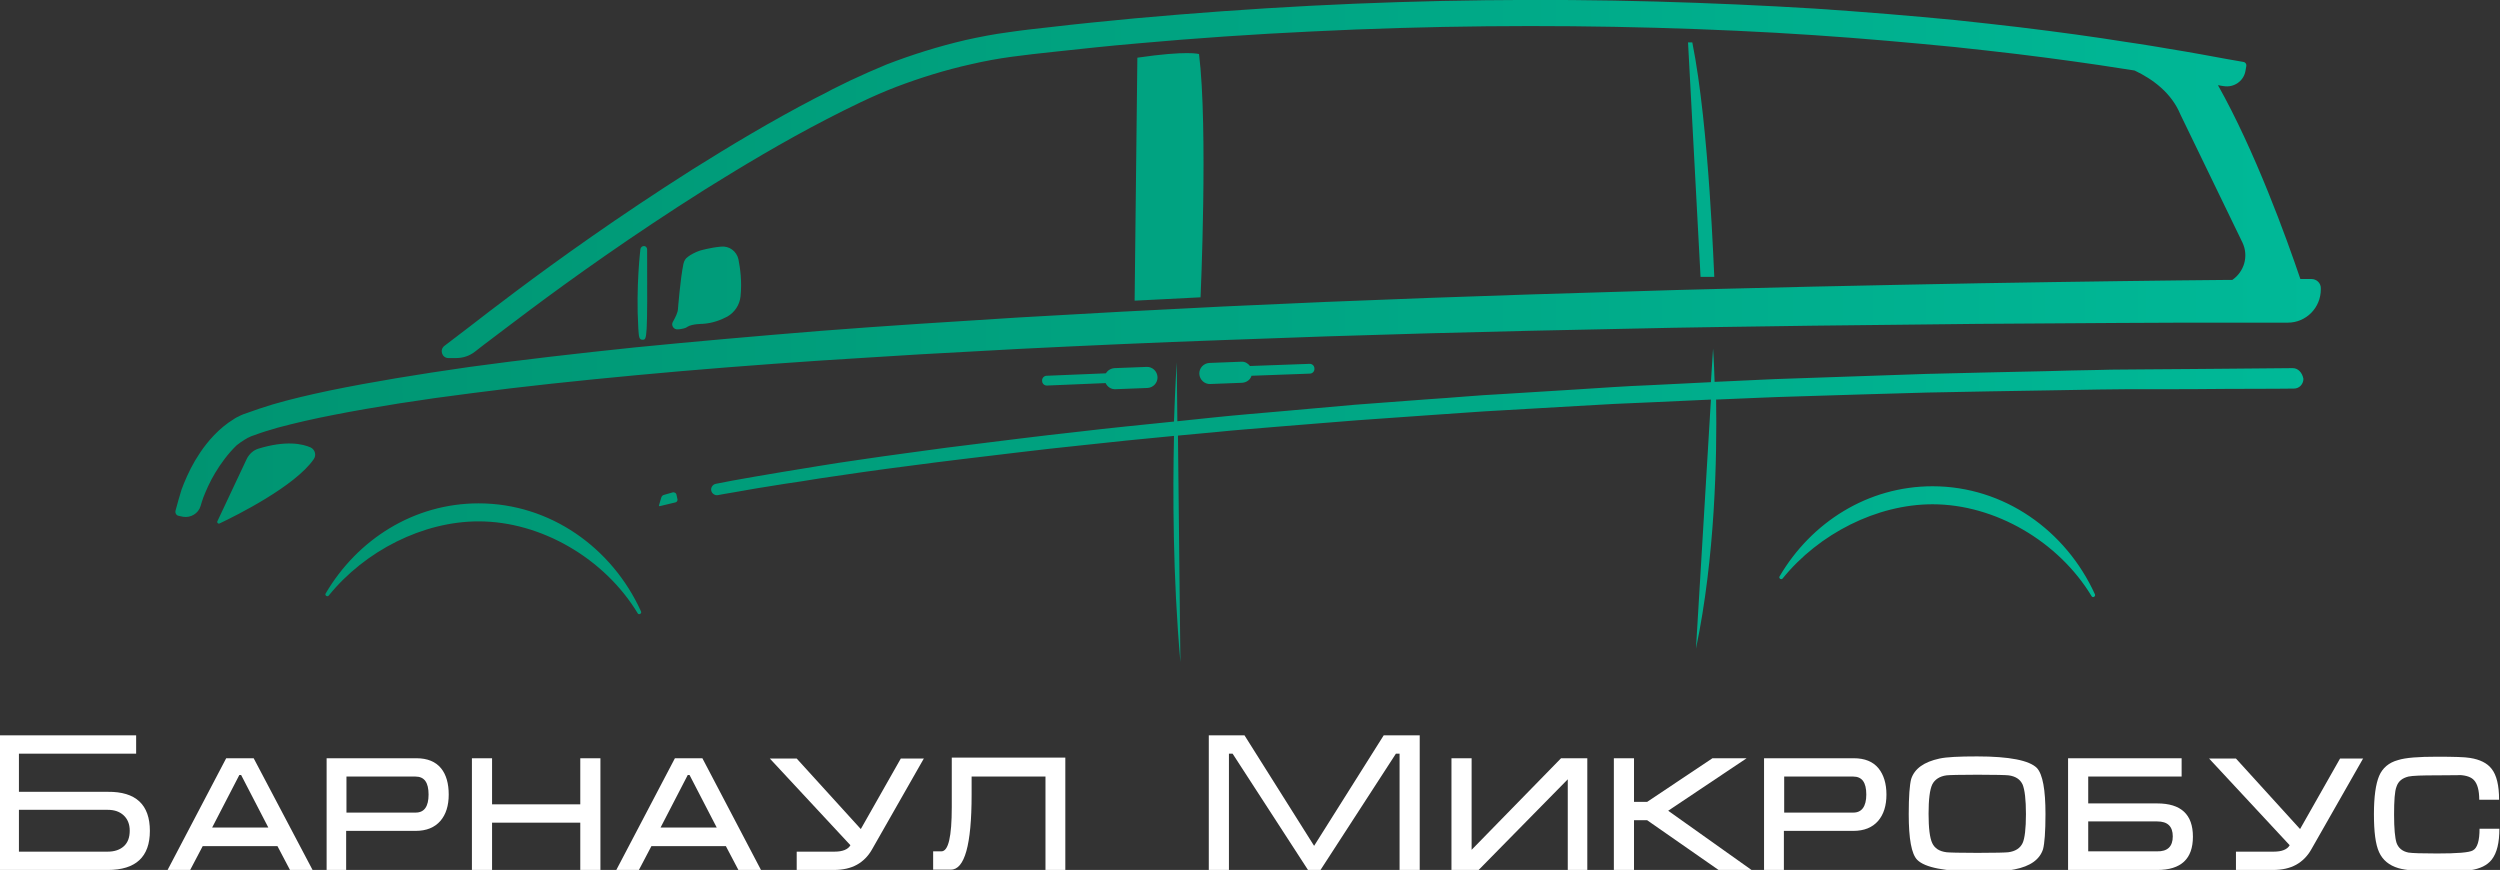 <?xml version="1.0" encoding="UTF-8"?> <svg xmlns="http://www.w3.org/2000/svg" width="819" height="285" viewBox="0 0 819 285" fill="none"><rect x="0" y="0" width="819" height="285" fill="#333333" stroke="none"/> <path d="M70.5 154.9C68.7 157.9 67.5 160.7 66.6 163C66.3 163.8 66 164.8 65.7 165.8C65 168.2 62.5 169.7 60 169.3L58.6 169C57.8 168.9 57.3 168.1 57.5 167.3C58 165.4 58.9 162.2 59.5 160.3C60.5 157.7 61.8 154.5 63.9 150.9C66 147.4 68.8 143.4 73.1 139.8C74.2 138.9 75.3 138.1 76.6 137.3C76.9 137.1 77.2 136.9 77.6 136.7C78 136.5 78.5 136.3 78.8 136.1C79.5 135.8 80.2 135.5 80.9 135.3C83.6 134.3 86.4 133.4 89.3 132.5C95.1 130.8 101.5 129.3 108.2 127.9C121.8 125.1 137.1 122.6 153.9 120.2C170.7 117.9 188.9 115.8 208.1 113.8C227.4 111.9 247.7 110.1 268.8 108.4C279.3 107.6 290 106.8 300.9 106.1C311.7 105.4 322.7 104.7 333.8 104C355.9 102.7 378.4 101.5 400.9 100.4C412.1 99.9 423.4 99.4 434.6 98.9C445.8 98.5 457 98 468 97.6C490.1 96.8 511.9 96.1 533 95.5C554.1 94.8 574.5 94.4 593.8 93.9C613.1 93.5 631.4 93.1 648.3 92.8C665.2 92.5 680.6 92.3 694.4 92.1C708.1 91.9 720.1 91.8 729.9 91.7C730.4 91.7 730.9 91.7 731.3 91.7C735.1 89.1 736.8 84 734.6 79.4L714.3 37.5C711.4 30.5 705.4 26 699.3 23.1C698 22.9 696.8 22.7 695.4 22.5C692.9 22.1 690.3 21.7 687.6 21.3C684.9 20.9 682.1 20.5 679.2 20.1C676.3 19.7 673.3 19.3 670.3 18.9C667.2 18.5 664.1 18.1 660.8 17.7C654.3 16.9 647.5 16.2 640.3 15.4C626 14 610.5 12.6 594.1 11.5C577.7 10.4 560.3 9.6 542.4 9.1C506.5 8.1 468.2 8.4 429.9 10.3C410.8 11.2 391.7 12.5 372.9 14.2C363.5 15 354.2 16 345 17C340.4 17.5 335.8 18 331.4 18.6C327 19.2 322.6 20 318.3 21C309.7 22.9 301.4 25.5 293.5 28.5C285.7 31.5 278.1 35.3 270.9 39C256.4 46.5 243.1 54.5 230.9 62.1C206.7 77.4 187.2 91.4 173.8 101.4C167.1 106.4 161.9 110.4 158.3 113.1L155.6 115.2C153.8 116.6 151.7 117.3 149.4 117.3H146.9C144.8 117.3 143.9 114.6 145.6 113.3C148.5 111.1 151.8 108.6 153.6 107.2C157.2 104.4 162.4 100.4 169.2 95.3C182.7 85.2 202.3 71.1 226.7 55.6C239 47.9 252.4 39.8 267.2 32.1C269.1 31.2 270.9 30.2 272.8 29.2C274.7 28.3 276.6 27.3 278.5 26.4C282.3 24.6 286.4 22.8 290.5 21.1C298.8 17.9 307.4 15.2 316.4 13.1C320.9 12.1 325.5 11.2 330.1 10.6C334.8 9.9 339.3 9.4 343.9 8.9C353.2 7.8 362.5 6.9 371.9 6C390.8 4.3 410 2.9 429.2 1.9C467.7 -0.1 506.2 -0.5 542.3 0.5C560.4 1 577.8 1.8 594.3 2.8C610.8 3.9 626.4 5.2 640.8 6.6C648 7.4 654.9 8.1 661.4 8.9C664.7 9.3 667.9 9.7 671 10.1C674.1 10.5 677.1 10.9 680 11.3C682.9 11.7 685.7 12.1 688.4 12.5C691.1 12.9 693.7 13.3 696.2 13.7C698.7 14.1 701.1 14.4 703.4 14.8C705.7 15.2 707.9 15.5 710 15.9C714.2 16.6 717.9 17.2 721.1 17.8C724.3 18.4 727.1 18.9 729.3 19.3C732 19.8 733.9 20.1 735 20.3C735.6 20.4 736 21 735.9 21.6L735.6 23.3C735 26.6 731.8 28.8 728.4 28.2L727.7 28.1C727.4 28 727 28 726.6 27.9C738.7 49.4 749 77.8 753.6 91.4C755 91.4 756.3 91.4 757.2 91.4C758.9 91.4 760.3 92.7 760.3 94.4V94.8C760.3 100.8 755.5 105.7 749.5 105.7C744.4 105.7 737.7 105.7 729.4 105.7C719.6 105.7 707.6 105.7 693.9 105.8C680.2 105.9 664.7 106 647.9 106.1C631 106.3 612.8 106.5 593.5 106.7C574.2 107 553.8 107.2 532.8 107.7C511.7 108.1 490 108.6 467.9 109.2C456.8 109.5 445.7 109.9 434.5 110.2C423.3 110.6 412.1 111 400.9 111.4C378.4 112.2 356 113.2 333.9 114.3C322.9 114.9 311.9 115.5 301.1 116.1C290.3 116.8 279.6 117.4 269.1 118.1C248.1 119.5 227.8 121.1 208.6 122.9C189.4 124.7 171.3 126.6 154.6 128.8C137.9 130.9 122.7 133.3 109.4 135.9C102.7 137.2 96.6 138.6 91 140.1C88.2 140.9 85.6 141.7 83.2 142.6C82.6 142.8 82 143 81.5 143.3C81.2 143.4 81 143.5 80.9 143.6C80.7 143.7 80.5 143.8 80.2 144C79.2 144.6 78.4 145.2 77.5 145.9C74.7 148.6 72.3 151.9 70.5 154.9ZM101.8 146.6C99.1 145.4 93.7 144.2 84.6 147C83 147.5 81.7 148.7 80.9 150.2L71.2 170.8C71 171.2 71.5 171.7 71.9 171.5C77.2 169 96.7 159.3 102.8 150.4C103.7 149.1 103.2 147.3 101.8 146.6ZM156.8 164.9C135.6 164.9 117.1 176.7 106.7 194.4C106.3 195 107.2 195.7 107.7 195.1C119.6 180.4 138.6 170.8 156.8 170.8C177.3 170.8 198.1 183 208.9 200.9C209.3 201.6 210.3 201 210 200.3C200.5 179.4 180.2 164.9 156.8 164.9ZM633.1 159.3C611.9 159.3 593.4 171.1 583 188.8C582.6 189.4 583.5 190.1 584 189.5C595.9 174.8 614.9 165.2 633.1 165.2C653.6 165.2 674.4 177.4 685.2 195.3C685.6 196 686.6 195.4 686.3 194.7C676.8 173.8 656.5 159.3 633.1 159.3ZM554.4 13.9H553L557.1 90.7H561.6C561.5 90.7 560 41.7 554.4 13.9ZM392.8 17.7C392.8 17.7 388.9 16.5 372.6 18.9L371.7 98.5L393.3 97.4C393.3 97.4 395.8 41.9 392.8 17.7ZM224 107.6C224.5 107.5 224.9 107.3 225.3 107C226.8 106.1 230.1 106.1 230.1 106.1C233.5 105.9 236.2 104.8 238.3 103.7C240.7 102.3 242.3 99.9 242.6 97.1C243.1 92.2 242.5 87.9 241.9 84.9C241.3 82.3 238.9 80.5 236.2 80.8C232.7 81.1 229.3 82.1 229.3 82.1C227.8 82.6 226.3 83.4 225.4 84.1C224.6 84.6 224.1 85.5 223.9 86.4C222.9 91.1 222.1 101.2 222.1 101.2C222.1 102.3 221.2 104.1 220.4 105.5C219.8 106.6 220.7 108 222 107.9C222.7 107.9 223.5 107.7 224 107.6ZM365.1 120.6C363.9 120.7 362.9 121.3 362.3 122.3L342.9 123.1C342 123.1 341.3 123.9 341.4 124.8C341.4 125.7 342.2 126.4 343.1 126.3L362.2 125.5C362.8 126.8 364.1 127.6 365.5 127.5L375.9 127.1C377.8 127 379.3 125.4 379.2 123.5C379.1 121.6 377.5 120.1 375.6 120.2L365.1 120.6ZM409.5 119.9C408.8 119 407.8 118.4 406.6 118.5L396.2 118.9C394.3 119 392.8 120.6 392.9 122.5C393 124.4 394.6 125.9 396.5 125.8L406.9 125.4C408.4 125.3 409.6 124.4 410 123.1L429.1 122.4C430 122.4 430.7 121.6 430.6 120.7C430.6 119.8 429.8 119.1 428.9 119.2L409.5 119.9ZM221.6 162C221.5 161.5 220.9 161.2 220.4 161.3L217.6 162.1C217.1 162.2 216.7 162.6 216.6 163.1L215.9 165.5C215.8 165.7 216 165.9 216.2 165.8L221.2 164.6C221.8 164.5 222.1 163.9 221.9 163.4L221.6 162ZM751.1 120.6C751.1 120.6 743 120.7 728.8 120.8C721.7 120.9 713.1 120.9 703.2 121C698.3 121.1 693 121 687.5 121.2C682 121.3 676.1 121.4 670.1 121.6C657.9 121.9 644.8 122.1 630.9 122.5C617 123 602.3 123.5 587.1 124C579.5 124.2 571.8 124.7 564 125C563.2 125 562.5 125.1 561.7 125.1C561.5 118.2 561.2 114.2 561.2 114.2L560.5 125.2C553.8 125.5 547.1 125.9 540.3 126.2C532.3 126.5 524.3 127.1 516.2 127.6C508.1 128.1 500.1 128.6 492 129.1C483.9 129.5 475.8 130.3 467.8 130.8C459.8 131.4 451.7 132 443.8 132.6C435.9 133.3 428 134 420.2 134.7C412.4 135.4 404.7 136 397.2 136.8C393.3 137.2 389.5 137.6 385.7 138L385.5 118.7C385.5 118.7 385 126.1 384.6 138.1C373.9 139.2 363.6 140.2 353.6 141.4C339.8 142.9 326.7 144.6 314.6 146.1C308.6 146.8 302.8 147.7 297.3 148.4C291.8 149.1 286.6 149.9 281.7 150.6C276.8 151.3 272.2 152 268 152.7C263.8 153.4 259.9 154 256.4 154.6C249.4 155.8 243.9 156.7 240.2 157.4C236.5 158.1 234.5 158.5 234.5 158.5C233.5 158.7 232.8 159.7 233 160.7C233.2 161.7 234.2 162.4 235.2 162.2C235.2 162.2 237.2 161.8 240.9 161.2C244.6 160.5 250.1 159.6 257.1 158.5C260.6 158 264.5 157.4 268.7 156.7C272.9 156.1 277.5 155.4 282.4 154.7C287.3 154 292.5 153.3 298 152.6C303.5 151.9 309.2 151.1 315.3 150.4C327.3 149 340.4 147.3 354.2 145.9C364 144.8 374.1 143.8 384.6 142.8C384.2 161.4 384.2 188.8 386.7 216.9L385.9 142.7C389.8 142.3 393.8 142 397.8 141.6C405.3 140.8 413 140.3 420.8 139.6C428.6 139 436.5 138.3 444.4 137.7C452.3 137.1 460.4 136.6 468.4 136C476.4 135.5 484.5 134.8 492.6 134.4C500.7 133.9 508.8 133.5 516.8 133C524.8 132.5 532.9 132.1 540.8 131.8C547.4 131.5 554 131.2 560.5 130.9L555.6 212.5C561.9 182.4 562.5 149.8 562.2 130.9C563 130.9 563.8 130.8 564.6 130.8C572.4 130.5 580.1 130.1 587.7 129.9C602.9 129.4 617.5 129 631.4 128.6C645.3 128.3 658.5 128.1 670.6 127.9C676.7 127.8 682.5 127.7 688 127.6C693.5 127.5 698.8 127.5 703.7 127.5C713.6 127.5 722.2 127.5 729.2 127.4C743.4 127.4 751.5 127.3 751.5 127.3C753.2 127.3 754.6 125.9 754.6 124.1C754.2 122 752.8 120.6 751.1 120.6ZM210.5 111.3C212 111.3 212.1 111.3 212 81.7C212 81.1 211.5 80.6 211 80.6C210.4 80.6 209.9 81 209.8 81.6C209.8 81.7 208.3 93.7 209.1 107.4C209.3 110.3 209.3 111.3 210.5 111.3Z" fill="url(#paint0_linear)"></path> <path d="M49.1 272.2C49.1 280.7 44.5 285 35.3 285H-0.4V240.9H44.6V246.9H6.2V259.4H35.3C44.5 259.3 49.1 263.6 49.1 272.2ZM42.5 272.1C42.5 270 41.8 268.3 40.5 267.1C39.2 265.9 37.5 265.3 35.3 265.3H6.2V279H35.3C37.5 279 39.3 278.4 40.6 277.2C41.9 276 42.5 274.3 42.5 272.1Z" fill="white"></path> <path d="M102.4 285H95L90.9 277.2H66.4L62.3 285H54.9L74.1 248.4H83.1L102.4 285ZM87.9 271.1L79 253.9H78.4L69.5 271.1H87.9Z" fill="white"></path> <path d="M147 260.3C147 263.9 146.1 266.8 144.3 268.9C142.4 271.1 139.7 272.2 136.1 272.2H113.4V285H107V248.4H136.4C140 248.4 142.7 249.5 144.5 251.7C146.2 253.8 147 256.7 147 260.3ZM140.4 260.3C140.4 256.3 139 254.4 136.1 254.4H113.5V266.2H136.2C139 266.2 140.4 264.2 140.4 260.3Z" fill="white"></path> <path d="M196.7 285H190.1V269.5H161.2V285H154.6V248.4H161.2V263.5H190.1V248.4H196.7V285Z" fill="white"></path> <path d="M249.3 285H241.9L237.8 277.2H213.4L209.3 285H201.9L221.1 248.4H230.1L249.3 285ZM234.8 271.1L225.9 253.9H225.3L216.4 271.1H234.8Z" fill="white"></path> <path d="M302.7 248.4L285.6 278.4C284.4 280.5 282.7 282.2 280.7 283.3C278.7 284.4 276.2 285 273.1 285H261V279H273.4C276 279 277.8 278.3 278.6 276.9L252.2 248.5H261L282 271.6L295.1 248.5H302.7V248.4Z" fill="white"></path> <path d="M349.1 285H342.5V254.4H318.3V260.4C318.3 276.8 316 284.9 311.5 284.9H305.7V278.9H308.4C310.7 278.9 311.8 274.1 311.8 264.4V263.6C311.8 263.1 311.8 262.3 311.8 261.2C311.8 260.1 311.8 259.4 311.8 258.8V248.2H349V285H349.1Z" fill="white"></path> <path d="M465.1 285H458.5V246.9H457.3L432.6 285H428.5L403.8 246.9H402.6V285H396V240.9H407.7L430.5 277.1L453.3 240.9H465.1V285Z" fill="white"></path> <path d="M520.1 285H513.6V255.3L484.4 285H475.5V248.4H482.1V278.4L511.4 248.4H520V285H520.1Z" fill="white"></path> <path d="M573.8 285H563L539.6 268.7H535.3V285H528.7V248.4H535.3V262.7H539.6L561 248.4H572.2L546.5 265.6L573.8 285Z" fill="white"></path> <path d="M618 260.3C618 263.9 617.1 266.8 615.3 268.9C613.4 271.1 610.7 272.2 607.1 272.2H584.4V285H577.9V248.4H607.3C610.9 248.4 613.6 249.5 615.4 251.7C617.1 253.8 618 256.7 618 260.3ZM611.4 260.3C611.4 256.3 610 254.4 607.1 254.4H584.5V266.2H607.2C609.9 266.2 611.4 264.2 611.4 260.3Z" fill="white"></path> <path d="M670.1 266.7C670.1 272.5 669.8 276.3 669.3 278.2C668.2 281.6 665.1 283.8 660 284.8C657.7 285.3 653.6 285.5 647.7 285.5C637.1 285.5 630.6 284.2 628.1 281.7C626.2 279.8 625.3 274.8 625.3 266.7C625.3 260.9 625.6 257.1 626.1 255.2C627.2 251.8 630.3 249.6 635.4 248.5C637.7 248 641.8 247.8 647.7 247.8C658.3 247.8 664.8 249.1 667.3 251.6C669.2 253.7 670.1 258.7 670.1 266.7ZM663.7 266.7C663.7 261.9 663.3 258.7 662.6 257C661.8 255.3 660.3 254.3 658 254C657.1 253.9 653.7 253.8 647.8 253.8C642 253.8 638.6 253.9 637.7 254C635.4 254.3 633.8 255.4 633 257C632.2 258.7 631.8 261.9 631.8 266.6C631.8 271.3 632.2 274.5 633 276.2C633.8 277.9 635.3 278.9 637.7 279.2C638.6 279.3 641.9 279.4 647.8 279.4C653.7 279.4 657 279.3 657.9 279.2C660.2 278.9 661.8 277.9 662.6 276.2C663.3 274.7 663.7 271.5 663.7 266.7Z" fill="white"></path> <path d="M718.4 274.1C718.4 281.4 714.5 285 706.7 285H677.5V248.4H714.7V254.4H684.1V263.2H706.7C714.5 263.2 718.4 266.8 718.4 274.1ZM711.8 274C711.8 270.7 710.1 269.1 706.7 269.1H684.1V278.9H706.6C710.1 279 711.8 277.3 711.8 274Z" fill="white"></path> <path d="M774.2 248.4L757.1 278.4C755.9 280.5 754.2 282.2 752.2 283.3C750.2 284.4 747.7 285 744.6 285H732.5V279H744.9C747.5 279 749.3 278.3 750.1 276.9L723.7 248.5H732.5L753.5 271.6L766.6 248.5H774.2V248.4Z" fill="white"></path> <path d="M818.8 271.4C818.8 276.1 818 279.4 816.3 281.6C814.8 283.5 812.5 284.6 809.2 285.1C807.5 285.4 803.9 285.5 798.3 285.5C792.4 285.5 788.1 285.1 785.7 284.4C782.7 283.5 780.6 281.8 779.4 279.2C778.2 276.6 777.7 272.4 777.7 266.7C777.7 261 778.3 256.8 779.4 254.2C780.5 251.6 782.6 249.8 785.6 249C788.1 248.2 792.4 247.9 798.3 247.9C803.8 247.9 807.5 248 809.2 248.3C812.4 248.8 814.8 250 816.2 251.8C817.9 253.9 818.7 257.3 818.7 262H812.2C812.2 258.9 811.6 256.8 810.5 255.6C809.6 254.6 808 254 805.7 253.9C807.2 253.9 804.8 254 798.4 254C793.5 254 790.4 254.1 789 254.4C787 254.9 785.7 255.9 785.1 257.7C784.5 259.2 784.3 262.3 784.3 266.9C784.3 271.5 784.6 274.5 785.1 276.1C785.7 277.8 787 278.9 789 279.3C790.3 279.5 793.4 279.6 798.4 279.6C805 279.6 808.9 279.3 810.1 278.6C811.6 277.8 812.3 275.4 812.3 271.5H818.8V271.4Z" fill="white"></path> <defs> <linearGradient id="paint0_linear" x1="57.527" y1="108.386" x2="760.882" y2="108.386" gradientUnits="userSpaceOnUse"> <stop stop-color="#009471"></stop> <stop offset="0.483" stop-color="#00A482"></stop> <stop offset="1" stop-color="#00B998"></stop> </linearGradient> </defs> </svg> 